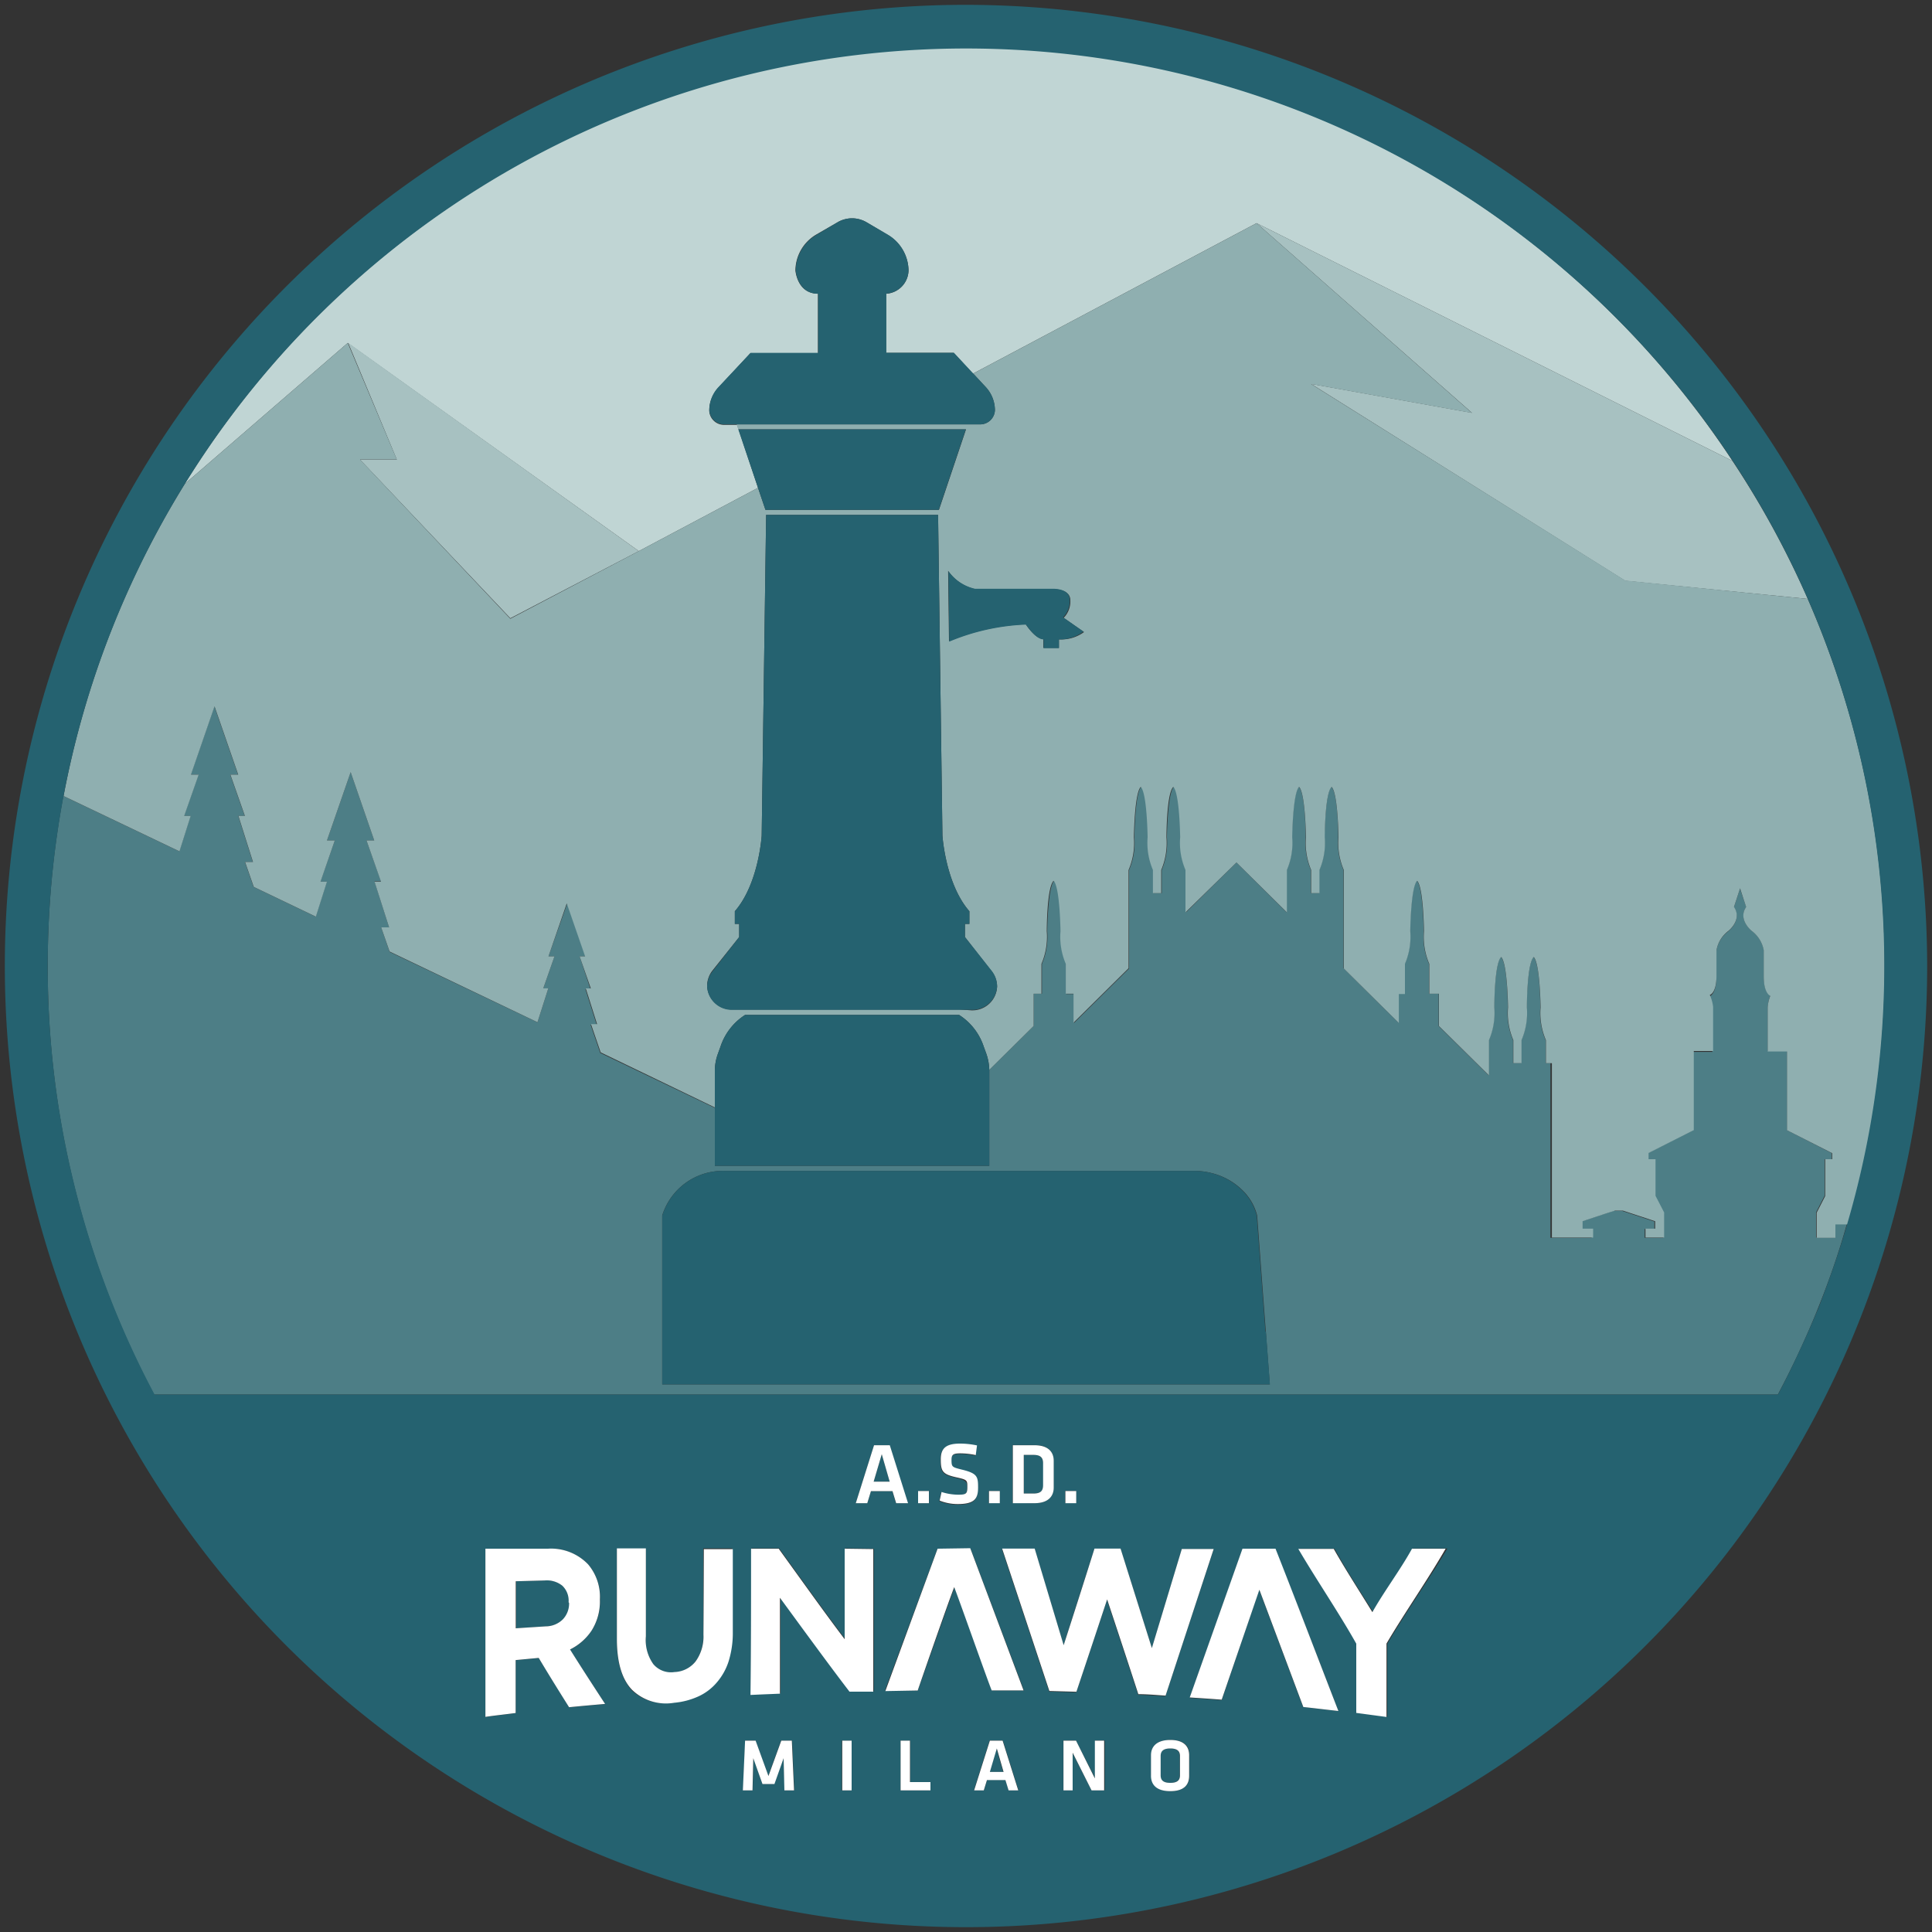 <svg xmlns="http://www.w3.org/2000/svg" viewBox="0 0 200 200">
  <rect x="0" y="0" width="200" height="200" fill="#333333" stroke="none"/>
  <defs>
    <style>
      .b{fill:#a7c1c1}.e{fill:#256270}.f{fill:#fff}
    </style>
  </defs>
  <path d="M100 4.94A95.09 95.09 0 0019.12 50.1L36 35.5l30.13 21.55 12.34-6.55-2-6-.17-.52H75a1.53 1.53 0 01-1.58-1.47 3.5 3.5 0 01.92-2.36l3.33-3.58h7V30.4c-2.16 0-2.33-2.41-2.33-2.41a4.36 4.36 0 012.21-3.74L86.72 23a3 3 0 011.49-.4 3 3 0 011.48.4l2.15 1.27A4.36 4.36 0 0194.05 28a2.47 2.47 0 01-2.33 2.41v6.12h7l2 2.15 29.36-15.58 49.27 24.62A95 95 0 00100 4.94z" fill="#c0d5d4"/>
  <path class="b" d="M41.08 47.58h-3.81L52.83 64l13.3-6.95-30.09-21.56 5.04 12.09zM179.35 47.72L130.08 23.1l22.3 19.64-16.66-3 32.52 20.38 18.9 1.88a94.72 94.72 0 00-7.79-14.28z"/>
  <path d="M190 126.72v1.39h-2v-2.6l.88-1.72V120h.72v-.64L185 117v-8.2h-2v-4.58a4.11 4.11 0 01.27-1.18s-.68-.17-.68-2v-2.67a3.21 3.21 0 00-1.24-2s-1.48-1.17-.58-2.48l-.65-1.89-.63 1.93c.9 1.31-.58 2.48-.58 2.48a3.17 3.17 0 00-1.23 2v2.72c0 1.78-.69 2-.69 2a4.11 4.11 0 01.27 1.18v4.58h-2V117l-4.68 2.37v.63h.72v3.82l.89 1.72v2.6h-1.93v-.92h1v-.77l-3.34-1.1h-.88l-1 .32-2.36.78v.77h1.09v.92h-4.27v-18.08h-.5v-2.39a7.13 7.13 0 01-.55-3.38s0-4.56-.71-5.22c-.66.66-.71 5.22-.71 5.22a7.13 7.13 0 01-.55 3.38v2.39h-.85v-2.39a7.13 7.13 0 01-.55-3.38s0-4.56-.71-5.22c-.66.66-.71 5.22-.71 5.22a7.13 7.13 0 01-.55 3.38v3.66l-5.18-5.12v-3.34h-1v-3.09a7.13 7.13 0 01-.55-3.38s-.05-4.56-.71-5.22c-.66.66-.71 5.22-.71 5.22a7.13 7.13 0 01-.55 3.38v3.09h-.63v3l-5.7-5.64V90.06a7.1 7.1 0 01-.55-3.37s0-4.57-.71-5.23c-.66.66-.71 5.23-.71 5.23a7.1 7.1 0 01-.55 3.37v2.4h-.86v-2.4a7.21 7.21 0 01-.54-3.37s0-4.57-.71-5.23c-.66.66-.71 5.23-.71 5.23a7.1 7.1 0 01-.55 3.37v4.39L128 89.28l-5.23 5.17v-4.39a7.1 7.1 0 01-.55-3.37s0-4.57-.71-5.23c-.66.66-.71 5.23-.71 5.23a7.21 7.21 0 01-.54 3.37v2.4h-.86v-2.4a7.1 7.1 0 01-.55-3.37s0-4.57-.71-5.23c-.66.66-.71 5.23-.71 5.23a7.1 7.1 0 01-.55 3.37v10.2l-5.7 5.64v-3h-.8v-3.12a7.13 7.13 0 01-.55-3.38s0-4.56-.71-5.22c-.66.66-.71 5.22-.71 5.22a7.13 7.13 0 01-.55 3.38v3.09H107v3.34l-4.59 4.54v9.94H74v-6L62.14 109l-1-2.92h.63l-1.17-3.7h.52L60 99h.62l-1.9-5.48L56.78 99h.62l-1.16 3.32h.52l-1.12 3.51-15.31-7.29-.87-2.54h.82l-1.51-4.77h.67L37.94 87h.8l-2.44-7.07L33.85 87h.81l-1.5 4.27h.67l-1.15 3.62-6.43-3.08-.9-2.58h.82l-1.51-4.77h.67l-1.5-4.27h.81l-2.45-7.07-2.44 7.07h.8l-1.5 4.27h.67l-1.16 3.67-12-5.73A95.47 95.47 0 004.94 100a94.38 94.38 0 0011 44.36h168.1c1.13-2.12 2.17-4.29 3.14-6.5.34-.79.68-1.58 1-2.39 1.15-2.85 2.17-5.77 3-8.75zM84 143.31H68.55v-17.48a6.57 6.57 0 016.45-4.62h48.7a7 7 0 011.71.22 6.89 6.89 0 013.24 1.81 5.51 5.51 0 011.49 2.59l.72 9.64.18 2.39.41 5.45z" fill="#4d7e86"/>
  <path d="M187.14 62l-18.9-1.91-32.52-20.34 16.66 3-22.3-19.65-29.34 15.57 1.33 1.43a3.55 3.55 0 01.92 2.36 1.53 1.53 0 01-1.58 1.47H76.26l.17.52H100l-2.8 8.33H79.24l-.77-2.28-12.34 6.55-13.3 7-15.56-16.48h3.81L36 35.5 19.12 50.1A94.49 94.49 0 006.58 82.4l12 5.73 1.16-3.67h-.67l1.5-4.27h-.8l2.44-7.07 2.45 7.07h-.81l1.5 4.27h-.67l1.51 4.77h-.82l.9 2.58 6.43 3.08 1.15-3.62h-.67L34.66 87h-.81l2.45-7.07L38.74 87h-.8l1.5 4.27h-.67L40.28 96h-.82l.87 2.5 15.31 7.32 1.12-3.51h-.52L57.4 99h-.62l1.89-5.48 1.9 5.48H60l1.16 3.32h-.52l1.17 3.7h-.63l1 2.92 11.82 5.7v-3.76a5.2 5.2 0 01.33-1.83l.26-.72a6.18 6.18 0 012.55-3.27h22.14a6.18 6.18 0 012.55 3.27l.26.71a5.56 5.56 0 01.32 1.71l4.59-4.54v-3.34h.81v-3.09a7.13 7.13 0 00.55-3.38s0-4.56.71-5.22c.66.66.71 5.22.71 5.22a7.13 7.13 0 00.55 3.38v3.09h.8v3l5.7-5.64V90.06a7.1 7.1 0 00.55-3.37s.05-4.57.71-5.23c.66.66.71 5.23.71 5.23a7.1 7.1 0 00.55 3.37v2.4h.86v-2.4a7.21 7.21 0 00.54-3.37s0-4.57.71-5.23c.66.66.71 5.23.71 5.23a7.1 7.1 0 00.55 3.37v4.39l5.28-5.17 5.22 5.17v-4.39a7.1 7.1 0 00.55-3.37s.05-4.57.71-5.23c.66.66.71 5.23.71 5.23a7.21 7.21 0 00.54 3.37v2.4h.86v-2.4a7.1 7.1 0 00.55-3.37s0-4.57.71-5.23c.66.66.71 5.23.71 5.23a7.1 7.1 0 00.55 3.37v10.2l5.7 5.64v-3h.63v-3.12a7.13 7.13 0 00.55-3.38s.05-4.56.71-5.22c.66.66.71 5.22.71 5.22a7.13 7.13 0 00.55 3.38v3.09h1v3.34l5.18 5.12v-3.66a7.13 7.13 0 00.55-3.38s0-4.56.71-5.22c.66.66.71 5.22.71 5.22a7.13 7.13 0 00.55 3.38v2.39h.85v-2.39a7.13 7.13 0 00.55-3.38s0-4.56.71-5.22c.66.66.71 5.22.71 5.22a7.13 7.13 0 00.55 3.38v2.39h.62v18.05h4.27v-.92h-1.09v-.77l2.36-.78 1-.32h.81l3.34 1.1v.77h-1v.92h1.93v-2.6l-.89-1.72V120h-.72v-.64l4.68-2.37v-8.19h2v-4.58A4.11 4.11 0 00177 103s.69-.17.69-2v-2.63a3.17 3.17 0 011.23-2s1.48-1.17.58-2.48l.63-1.93.63 1.93c-.9 1.31.58 2.48.58 2.48a3.21 3.21 0 011.24 2v2.72c0 1.78.68 2 .68 2a4.11 4.11 0 00-.27 1.18v4.58h2V117l4.67 2.37v.63h-.72v3.82l-.88 1.72v2.6H190v-1.39h1.28A95 95 0 00187.14 62zm-87.86 42.5H75.84a2.55 2.55 0 01-2.64-2.45 2.59 2.59 0 01.56-1.59L76.52 97v-1.36h-.45v-1.31c2.48-2.84 2.78-7.84 2.78-7.84l.46-33.19h17.8l.45 33.19s.31 5 2.79 7.84v1.31h-.46V97l2.77 3.55a2.59 2.59 0 01.56 1.59 2.56 2.56 0 01-2.65 2.45zm10.34-38.35v.91H108v-.91c-.84 0-1.82-1.53-1.82-1.53a22.81 22.81 0 00-7.94 1.76l-.09-7.29A4.61 4.61 0 00101 61h8s1.8-.09 1.8 1.14a2.42 2.42 0 01-.69 1.82l2.11 1.47a4 4 0 01-2.6.76z" fill="#8fafb0"/>
  <path class="e" d="M75 43.93h26.4a1.53 1.53 0 001.6-1.47 3.55 3.55 0 00-.92-2.36l-1.33-1.43-2-2.15h-7V30.4a2.47 2.47 0 002.3-2.4 4.36 4.36 0 00-2.21-3.74L89.69 23a3 3 0 00-1.48-.4 3 3 0 00-1.49.4l-2.14 1.27A4.36 4.36 0 0082.37 28s.17 2.41 2.33 2.41v6.12h-7l-3.35 3.57a3.5 3.5 0 00-.92 2.36A1.53 1.53 0 0075 43.93zM89.86 44.45H76.43l2.04 6.05.77 2.28h17.94l2.8-8.33H89.86zM101.83 108.33a6.18 6.18 0 00-2.55-3.27H77.14a6.18 6.18 0 00-2.55 3.27l-.26.72a5.2 5.2 0 00-.33 1.83v9.81h28.41v-9.94a5.56 5.56 0 00-.32-1.71zM75.84 104.54h24.73a2.56 2.56 0 002.65-2.45 2.59 2.59 0 00-.56-1.59L99.89 97v-1.36h.46v-1.31c-2.48-2.84-2.79-7.84-2.79-7.84l-.45-33.19h-17.8l-.46 33.19s-.3 5-2.78 7.84v1.31h.45V97l-2.76 3.55a2.59 2.59 0 00-.56 1.59 2.55 2.55 0 002.64 2.4zM131 137.86l-.18-2.39-.72-9.64a5.51 5.51 0 00-1.49-2.59 6.89 6.89 0 00-3.24-1.81 7 7 0 00-1.71-.22H75a6.57 6.57 0 00-6.44 4.62v17.48h62.9l-.41-5.45zM103.15 181l-.72 2.43h1.42l-.7-2.43zM90.44 153.38h1.66l-.82-2.84-.84 2.84zM107 150.61h-1v4h1c.76 0 1-.31 1-.89v-2.23c-.06-.58-.27-.88-1-.88zM122.13 183.78v-2c0-.48-.25-.78-1-.78s-1 .3-1 .78v2c0 .49.25.78 1 .78s1-.29 1-.78zM56.44 163.61l-3 .08v4.87l3.11-.2a2.52 2.52 0 001.78-.74 2.37 2.37 0 00.63-1.7 2.13 2.13 0 00-.65-1.72 2.56 2.56 0 00-1.87-.59z"/>
  <path class="e" d="M98.18 59.13l.09 7.29a22.81 22.81 0 017.94-1.76s1 1.53 1.82 1.53v.91h1.59v-.91a4 4 0 002.54-.81l-2.11-1.47a2.42 2.42 0 00.69-1.82c0-1.23-1.8-1.14-1.8-1.14h-8a4.61 4.61 0 01-2.76-1.82z"/>
  <path class="e" d="M100 .5a99.5 99.5 0 1099.5 99.5A99.62 99.62 0 00100 .5zm87.19 137.36c-1 2.21-2 4.38-3.14 6.5H16A94.38 94.38 0 014.94 100a95.47 95.47 0 011.64-17.6A95.1 95.1 0 01187.14 62a95 95 0 014.09 64.68c-.87 3-1.89 5.9-3 8.75-.36.85-.7 1.64-1.04 2.43zM62.65 176.4c-1.28.11-2.42.21-3.73.34-1-1.62-2.13-3.42-3.14-5.1h-.05l-2.34.22v5.48c-1.05.14-2.09.25-3.13.4v-17.41h6.47a5.31 5.31 0 014.16 1.62 5.19 5.19 0 011.22 3.62v.05a5.44 5.44 0 01-3.11 5.14c1.18 1.85 2.5 3.88 3.65 5.64zm5-4.08a2.39 2.39 0 002.18.81A2.92 2.92 0 0072 172a4.37 4.37 0 00.8-2.82v-8.9h3v8.63a9.83 9.83 0 01-.44 3 6.27 6.27 0 01-1.22 2.22 5.48 5.48 0 01-1.91 1.45 7.67 7.67 0 01-2.51.66 5.05 5.05 0 01-4.3-1.24c-1-1.09-1.58-2.85-1.57-5.26v-9.38h3v9.11a4.29 4.29 0 00.81 2.85zm29.4-12h3.42L106 175h-3.3c-.45-1.09-3.25-9.06-3.88-10.69-.64 1.69-3.39 9.56-3.82 10.69h-3.39zm-2-4.71v-1.26h1.12v1.26zM99 153c-1.45-.32-1.65-.6-1.65-1.87 0-1.09.49-1.63 2-1.63a8.57 8.57 0 011.75.19l-.13 1a7.77 7.77 0 00-1.6-.18c-.77 0-.91.16-.91.68 0 .69 0 .71 1.06 1 1.61.39 1.69.65 1.69 1.85s-.33 1.72-2.11 1.72a5 5 0 01-1.87-.36l.2-.89a5.7 5.7 0 001.69.28c.82 0 1-.18 1-.75s-.02-.78-1.12-1.04zm3.36 2.59v-1.26h1.12v1.26zm4.74 4.74l3 10q1.59-5 3.19-10H116l3.24 10.3 3.1-10.26h3.3l-5 15.22c-.92-.06-1.89-.11-2.82-.15-1.09-3.35-2.14-6.53-3.23-9.81-1.07 3.24-2.11 6.37-3.18 9.56l-2.8-.08-4.89-14.74zm-2.27-4.74v-6h2.23c1.48 0 2 .74 2 1.61v2.8c0 .85-.52 1.61-2 1.61zm5.44 0v-1.26h1.12v1.26zm-9.45 29.73l1.63-5.15h1.36l1.62 5.15h-1l-.33-1.07h-1.91l-.33 1.07zm9.25 0v-5.15h1.3l2 3.91v-3.91h1v5.15H113l-2-3.9v3.9zm9.11-1.51v-2.11c0-.86.5-1.58 2-1.58s1.95.72 1.95 1.58v2.13c0 .86-.49 1.59-1.95 1.59s-1.98-.73-1.98-1.59zm24.43-13.69v7.6l-3.13-.42v-7.17c-1.83-3.19-4.21-6.68-6-9.81h3.67c1.14 2.09 2.56 4.28 4 6.55 1.16-2.08 2.94-4.45 4.1-6.57h3.58c-1.91 3.21-4.37 6.7-6.2 9.84zm-5.08 7c-1.14-.12-2.55-.3-3.63-.41l-4.55-12.14-3.88 11.43c-1.12-.09-2.22-.16-3.31-.23l5.46-15.4H132c2.09 5.13 4.5 11.47 6.55 16.75zm-42.23 7.36v.86h-3.07v-5.15h1v4.29zm-3.55-28.87l-.38-1.25h-2.21l-.38 1.25h-1.19l1.89-6h1.59l1.89 6zm-2.29 4.71v14.76H88c-1.56-2-3.24-4.32-4.88-6.55l-2.32-3.17v9.93l-1.71.07-1.34.06c0-5.05 0-10.1.06-15.14h2.84l2.67 3.7c1.39 1.93 2.8 3.87 4.16 5.67v-9.37zm-2.32 19.87v5.15h-1v-5.15zm-9.94 0l.81 2.23.52 1.43 1.33-3.66H82l.23 5.15h-1l-.11-3.34-1 2.67h-1.19L78 182l-.08 3.33h-1l.23-5.15z"/>
  <path class="f" d="M97.06 160.32l-5.41 14.74L95 175c.39-1.15 3.14-9.07 3.78-10.7.63 1.63 3.43 9.6 3.88 10.69h3.3l-5.52-14.72zM128.62 160.32l-5.46 15.4c1.09.07 2.19.14 3.31.23l3.9-11.38 4.55 12.14c1.08.11 2.49.29 3.63.41-2.05-5.28-4.46-11.62-6.51-16.8zM146.17 160.32c-1.16 2.12-2.94 4.49-4.1 6.57-1.4-2.27-2.82-4.46-4-6.55h-3.67c1.83 3.13 4.21 6.62 6 9.81v7.17l3.13.42v-7.6c1.83-3.12 4.29-6.63 6.12-9.82zM72.82 169.22A4.37 4.37 0 0172 172a2.92 2.92 0 01-2.18 1.09 2.39 2.39 0 01-2.18-.81 4.29 4.29 0 01-.78-2.88v-9.11h-3v9.38c0 2.41.52 4.17 1.57 5.26a5.05 5.05 0 004.36 1.34 7.67 7.67 0 002.51-.66 5.48 5.48 0 001.91-1.45 6.27 6.27 0 001.21-2.16 9.83 9.83 0 00.44-3v-8.63h-3c-.01 2.89-.02 5.92-.04 8.85zM61.24 168.8a5.63 5.63 0 00.86-3.19v-.05a5.19 5.19 0 00-1.22-3.62 5.31 5.31 0 00-4.16-1.62h-6.47v17.41c1-.15 2.08-.26 3.13-.4v-5.48l2.34-.22h.05c1 1.68 2.12 3.48 3.14 5.1 1.31-.13 2.45-.23 3.73-.34-1.15-1.76-2.47-3.79-3.63-5.64a5.67 5.67 0 002.23-1.95zm-2.33-2.88a2.37 2.37 0 01-.63 1.7 2.52 2.52 0 01-1.78.74l-3.11.2v-4.87l3-.08a2.56 2.56 0 011.82.54 2.13 2.13 0 01.65 1.72zM125.64 160.35h-3.3l-3.1 10.26-3.24-10.3h-2.7q-1.59 5.05-3.19 10l-3-10h-3.37l4.89 14.74 2.8.08c1.07-3.19 2.11-6.32 3.18-9.56 1.09 3.28 2.14 6.46 3.23 9.81.93 0 1.9.09 2.82.15zM87.44 160.32v9.37c-1.36-1.8-2.77-3.74-4.16-5.67l-2.67-3.7h-2.86c0 5 0 10.09-.06 15.14l1.34-.06 1.71-.07v-9.93l2.32 3.17c1.64 2.23 3.32 4.52 4.88 6.55h2.46v-14.76zM90.16 154.36h2.23l.38 1.25H94l-1.89-6h-1.63l-1.89 6h1.19zm1.12-3.82l.82 2.84h-1.66zM95.04 154.35h1.12v1.26h-1.12zM99.16 154.73a5.7 5.7 0 01-1.69-.28l-.2.89a5 5 0 001.87.36c1.78 0 2.11-.59 2.11-1.72s-.08-1.46-1.69-1.85c-1-.25-1.06-.27-1.06-1 0-.52.14-.68.91-.68a7.77 7.77 0 011.6.18l.13-1a8.57 8.57 0 00-1.75-.19c-1.53 0-2 .54-2 1.63 0 1.27.2 1.55 1.65 1.87 1.08.24 1.1.29 1.1 1s-.14.79-.98.79zM102.38 154.35h1.12v1.26h-1.12zM109.08 154v-2.78c0-.87-.52-1.61-2-1.61h-2.23v6h2.23c1.48 0 2-.76 2-1.61zm-3.1.61v-4h1c.76 0 1 .3 1 .88v2.23c0 .58-.21.89-1 .89zM110.29 154.35h1.12v1.26h-1.12zM80.88 180.19l-1.33 3.66-.52-1.43-.81-2.23h-1.09l-.23 5.15h1l.08-3.33.95 2.67h1.24l.95-2.67.08 3.33h1l-.23-5.15h-1.09zM87.19 180.19h.97v5.15h-.97zM94.2 180.19h-.97v5.15h3.09v-.86H94.2v-4.29zM102.47 180.19l-1.63 5.15h1l.33-1.07h1.91l.33 1.07h1l-1.62-5.15zm0 3.24l.72-2.43.7 2.43zM113.34 184.1l-1.95-3.91h-1.3v5.15h.95v-3.9l1.96 3.9h1.3v-5.15h-.96v3.91zM121.15 180.12c-1.45 0-2 .72-2 1.58v2.13c0 .86.5 1.59 2 1.59s1.95-.73 1.95-1.59v-2.13c0-.86-.49-1.58-1.95-1.58zm1 3.66c0 .49-.25.78-1 .78s-1-.29-1-.78v-2c0-.48.25-.78 1-.78s1 .3 1 .78z"/>
</svg>
